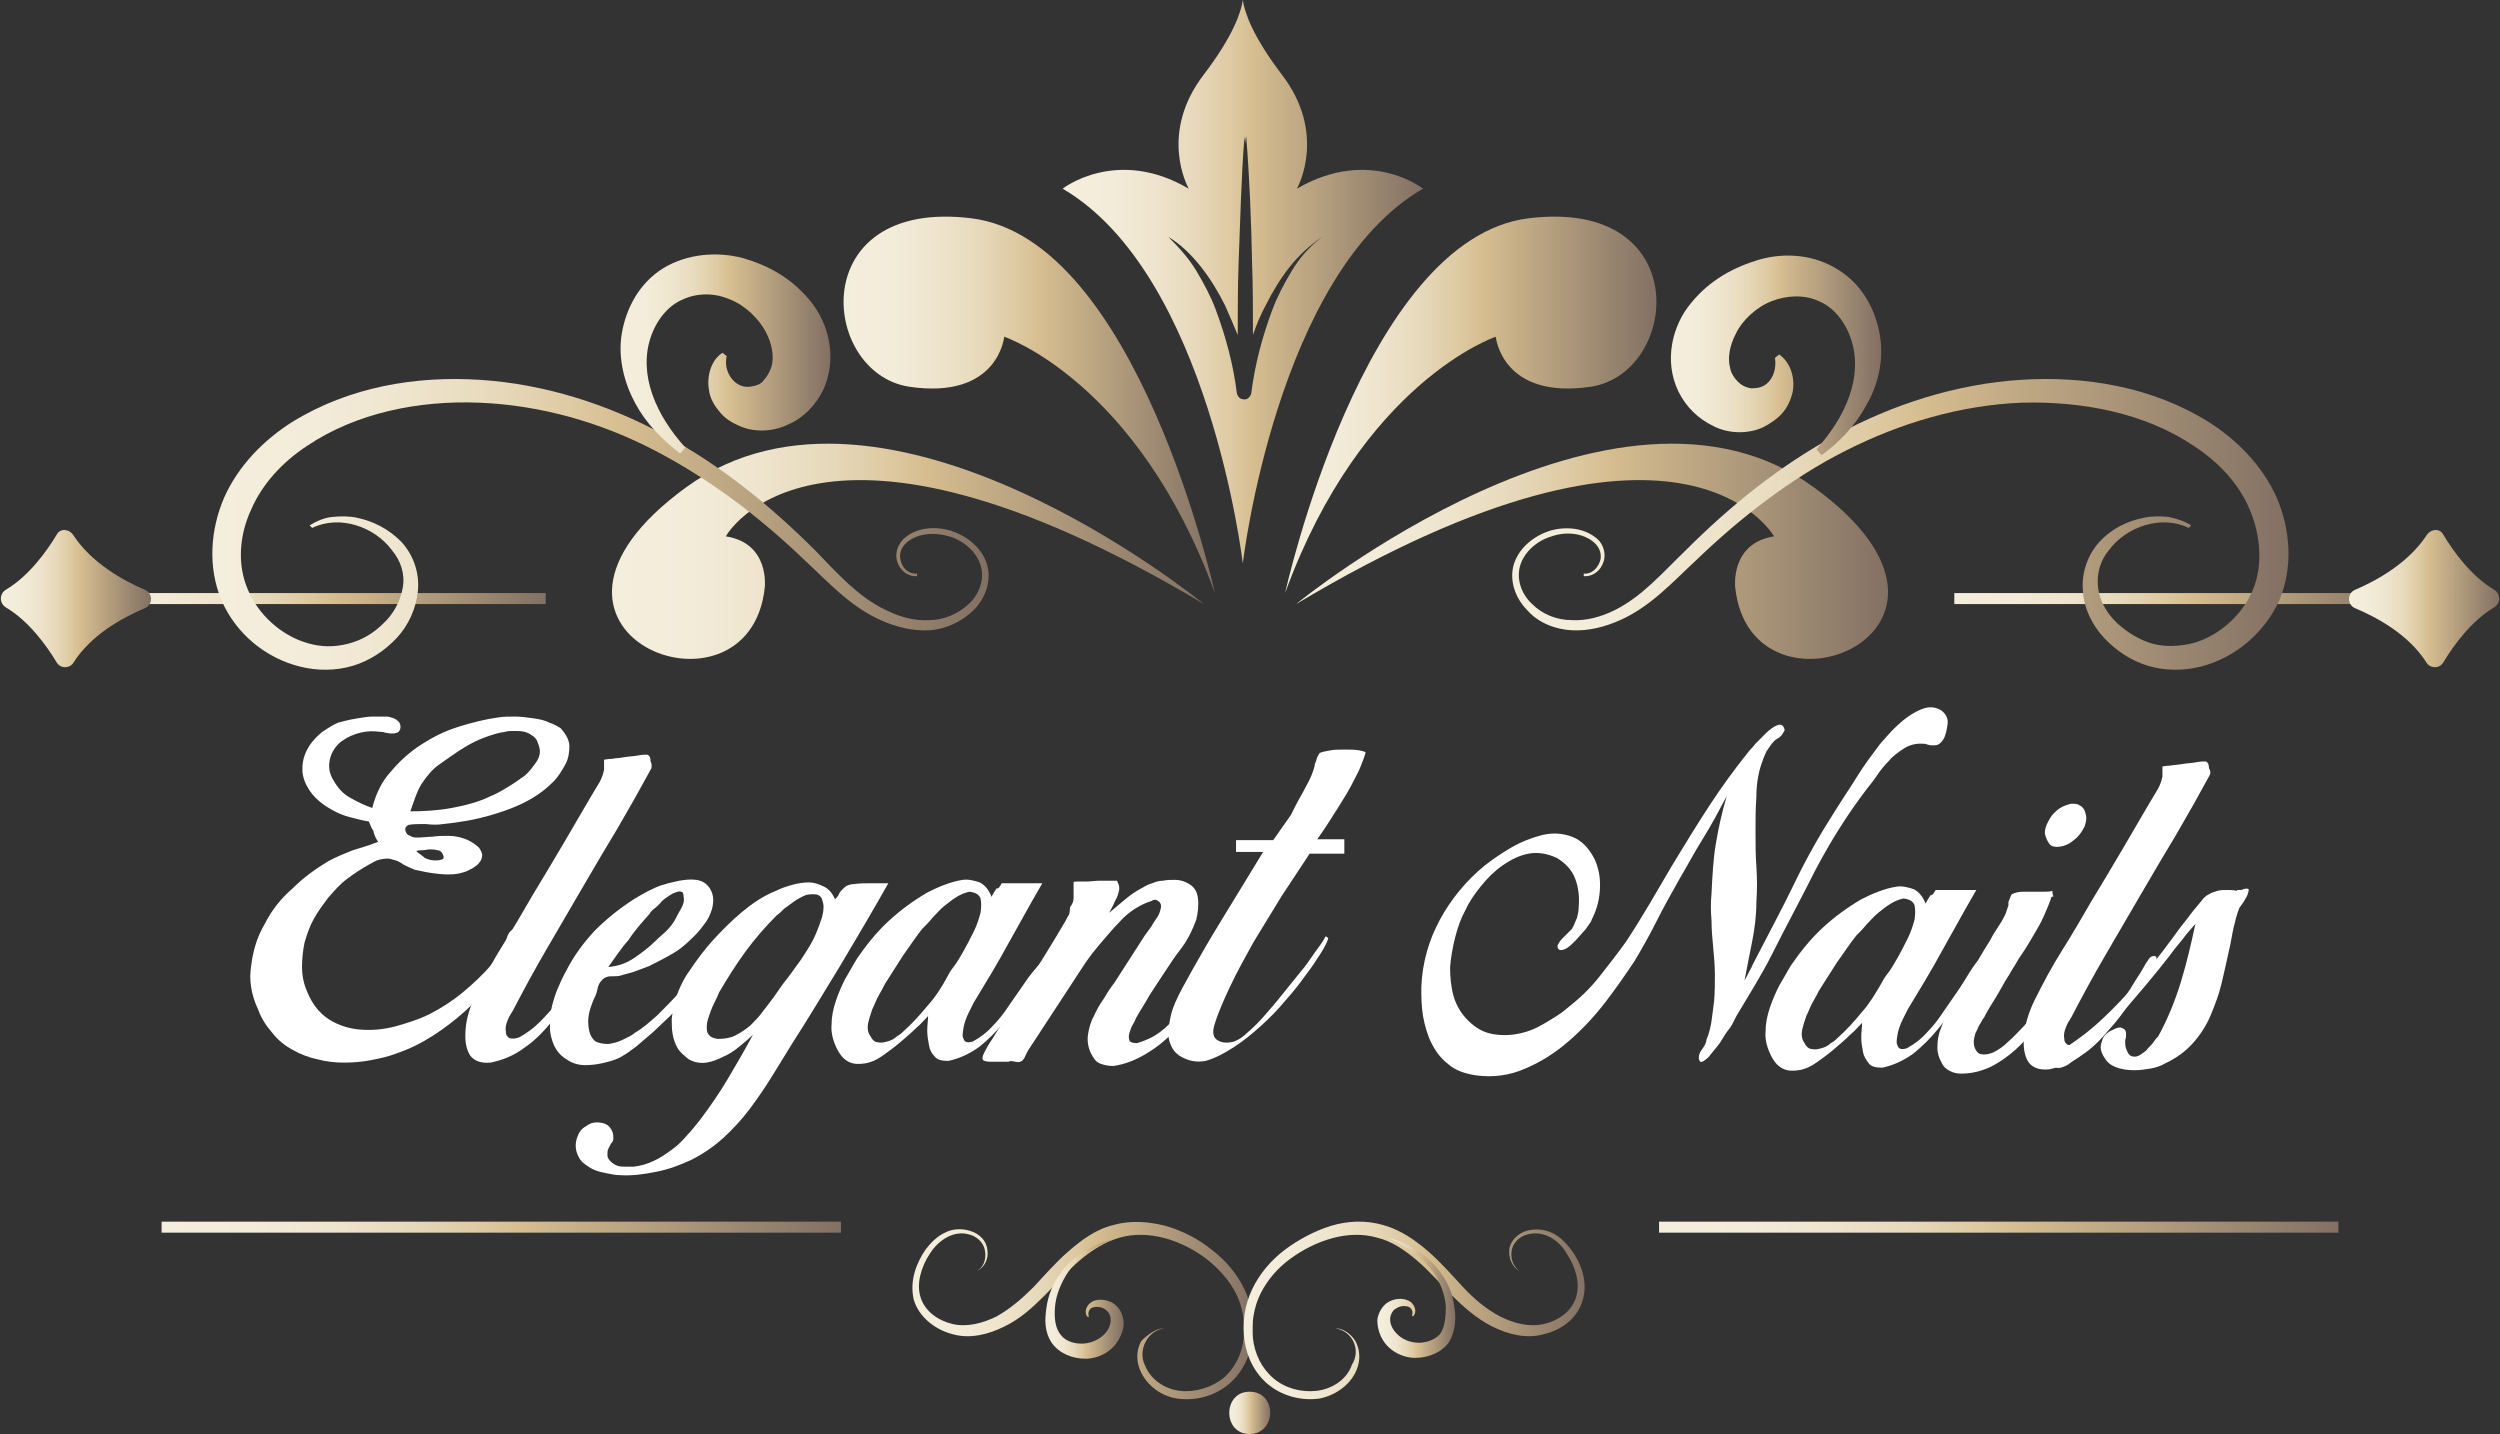 <?xml version="1.0" encoding="utf-8"?>
<!-- Generator: Adobe Illustrator 27.0.0, SVG Export Plug-In . SVG Version: 6.00 Build 0)  -->
<svg version="1.1" id="Layer_1" xmlns="http://www.w3.org/2000/svg" xmlns:xlink="http://www.w3.org/1999/xlink" x="0px" y="0px"
	 viewBox="0 0 295.5 169.5" style="enable-background:new 0 0 295.5 169.5;" xml:space="preserve">
<rect x="0" y="0" width="295.5" height="169.5" fill="#333333" stroke="none"/>
<style type="text/css">
	.st0{fill:url(#SVGID_1_);}
	.st1{fill:url(#SVGID_00000125564613790601457230000008990629523171268768_);}
	.st2{fill:url(#SVGID_00000174573205510476154900000014783314724994352540_);}
	.st3{fill:url(#SVGID_00000058589225520401379680000011798611673985117842_);}
	.st4{fill:url(#SVGID_00000146477010658723034370000002348390585020541067_);}
	.st5{fill:url(#SVGID_00000110453036076080571980000001015312468244085916_);}
	.st6{fill:url(#SVGID_00000047745846050198943120000018057054396149319560_);}
	.st7{fill:url(#SVGID_00000067234748523239046580000006456981412731716523_);}
	.st8{fill:url(#SVGID_00000036973998392442339300000015118139435511162285_);}
	.st9{fill:url(#SVGID_00000018215271190519759480000006234744987585352369_);}
	.st10{fill:url(#SVGID_00000056411878032623358260000002688211528364874895_);}
	.st11{fill:url(#SVGID_00000046316152517904620770000010717366966910273685_);}
	.st12{fill:url(#SVGID_00000029731960851094204800000013298806492731074688_);}
	.st13{fill:url(#SVGID_00000127033623867018502700000008356882338214492351_);}
	.st14{fill:url(#SVGID_00000140001611501806948450000004827328014510308253_);}
	.st15{fill:url(#SVGID_00000015312521416112650280000003648110233587797439_);}
	.st16{fill:url(#SVGID_00000055686554698007834090000002127354074294952379_);}
	.st17{fill:url(#SVGID_00000065781742027743344630000003306448464851306661_);}
	.st18{fill:url(#SVGID_00000009552670405152222940000011528755661125604245_);}
	.st19{fill:url(#SVGID_00000134961551360395067630000018357119787483410082_);}
	.st20{fill:#FFFFFF;}
</style>
<g>
	<g>
		<g>
			<g>
				
					<linearGradient id="SVGID_1_" gradientUnits="userSpaceOnUse" x1="125.654" y1="138.7" x2="168.254" y2="138.7" gradientTransform="matrix(1 0 0 -1 0 172)">
					<stop  offset="0" style="stop-color:#F4EEDC"/>
					<stop  offset="0.132" style="stop-color:#F3ECD9"/>
					<stop  offset="0.248" style="stop-color:#EFE5CE"/>
					<stop  offset="0.359" style="stop-color:#E7DABC"/>
					<stop  offset="0.465" style="stop-color:#DECAA3"/>
					<stop  offset="0.527" style="stop-color:#D6BE90"/>
					<stop  offset="1" style="stop-color:#827063"/>
				</linearGradient>
				<path class="st0" d="M153.3,22.3c0.2-0.4,3.5-6.6-1.8-13.5c-3.5-4.6-4.4-7.4-4.6-8.8c-0.2,1.4-1.1,4.2-4.6,8.8
					c-5.3,6.9-2,13.1-1.8,13.5c-8.5-5-14.9,0-14.9,0c17.3,10.1,21.3,44.3,21.3,44.3s4-34.3,21.3-44.3
					C168.2,22.3,161.9,17.3,153.3,22.3z M152.7,32c-0.9,1.5-1.7,3-2.3,4.6c-1.2,3.2-2.1,6.6-2.5,9.9c-0.1,0.4-0.5,0.8-0.9,0.7l0,0
					l0,0c-0.4,0-0.7-0.3-0.8-0.7c-0.4-3.3-1.3-6.7-2.5-9.9c-0.6-1.6-1.4-3.1-2.3-4.6c-0.9-1.5-2.1-2.8-3.3-4
					c1.5,0.9,2.8,2.2,3.9,3.6c1.1,1.4,2,2.9,2.8,4.5c0.5,1.1,1,2.3,1.5,3.5c0-2.8,0-5.6,0.1-8.4c0.2-5,0.3-10.1,0.7-15.1
					c0,0.3,0.1,0.7,0.1,1c0-0.3,0-0.7,0.1-1c0.4,5,0.6,10.1,0.7,15.1c0.1,2.8,0.1,5.6,0.1,8.4c0.4-1.2,0.9-2.4,1.5-3.5
					c0.8-1.6,1.7-3.1,2.8-4.5c1.1-1.4,2.4-2.6,3.9-3.6C154.7,29.2,153.6,30.5,152.7,32z"/>
			</g>
			<g>
				<g>
					
						<linearGradient id="SVGID_00000011713106895714258880000011954466244863851435_" gradientUnits="userSpaceOnUse" x1="11.5" y1="101.25" x2="64.5" y2="101.25" gradientTransform="matrix(1 0 0 -1 0 172)">
						<stop  offset="0" style="stop-color:#F4EEDC"/>
						<stop  offset="0.132" style="stop-color:#F3ECD9"/>
						<stop  offset="0.248" style="stop-color:#EFE5CE"/>
						<stop  offset="0.359" style="stop-color:#E7DABC"/>
						<stop  offset="0.465" style="stop-color:#DECAA3"/>
						<stop  offset="0.527" style="stop-color:#D6BE90"/>
						<stop  offset="1" style="stop-color:#827063"/>
					</linearGradient>
					
						<rect x="11.5" y="70.1" style="fill:url(#SVGID_00000011713106895714258880000011954466244863851435_);" width="53" height="1.3"/>
				</g>
				<g>
					
						<linearGradient id="SVGID_00000057866014933536915030000013929171683094963133_" gradientUnits="userSpaceOnUse" x1="99.658" y1="124.147" x2="143.608" y2="124.147" gradientTransform="matrix(1 0 0 -1 0 172)">
						<stop  offset="0" style="stop-color:#F4EEDC"/>
						<stop  offset="0.132" style="stop-color:#F3ECD9"/>
						<stop  offset="0.248" style="stop-color:#EFE5CE"/>
						<stop  offset="0.359" style="stop-color:#E7DABC"/>
						<stop  offset="0.465" style="stop-color:#DECAA3"/>
						<stop  offset="0.527" style="stop-color:#D6BE90"/>
						<stop  offset="1" style="stop-color:#827063"/>
					</linearGradient>
					<path style="fill:url(#SVGID_00000057866014933536915030000013929171683094963133_);" d="M143.6,70.1c0,0-9.2-41.9-28.8-44.3
						S96.9,44,107.4,45.7c10.6,1.6,11.3-5.9,11.3-5.9S134.5,45.1,143.6,70.1z"/>
				</g>
				<g>
					
						<linearGradient id="SVGID_00000129186420330104191090000005950279316140156845_" gradientUnits="userSpaceOnUse" x1="72.336" y1="106.838" x2="142.3" y2="106.838" gradientTransform="matrix(1 0 0 -1 0 172)">
						<stop  offset="0" style="stop-color:#F4EEDC"/>
						<stop  offset="0.132" style="stop-color:#F3ECD9"/>
						<stop  offset="0.248" style="stop-color:#EFE5CE"/>
						<stop  offset="0.359" style="stop-color:#E7DABC"/>
						<stop  offset="0.465" style="stop-color:#DECAA3"/>
						<stop  offset="0.527" style="stop-color:#D6BE90"/>
						<stop  offset="1" style="stop-color:#827063"/>
					</linearGradient>
					<path style="fill:url(#SVGID_00000129186420330104191090000005950279316140156845_);" d="M142.3,71.4c0,0-37.7-30.9-61.2-13.8
						s7.5,29.2,9.3,11.8c0,0,0.6-5.2-4.6-6C85.8,63.3,96.6,44.1,142.3,71.4z"/>
				</g>
				<g>
					
						<linearGradient id="SVGID_00000176746005120078213700000004621571879492369062_" gradientUnits="userSpaceOnUse" x1="25.099" y1="110.019" x2="116.858" y2="110.019" gradientTransform="matrix(1 0 0 -1 0 172)">
						<stop  offset="0" style="stop-color:#F4EEDC"/>
						<stop  offset="0.132" style="stop-color:#F3ECD9"/>
						<stop  offset="0.248" style="stop-color:#EFE5CE"/>
						<stop  offset="0.359" style="stop-color:#E7DABC"/>
						<stop  offset="0.465" style="stop-color:#DECAA3"/>
						<stop  offset="0.527" style="stop-color:#D6BE90"/>
						<stop  offset="1" style="stop-color:#827063"/>
					</linearGradient>
					<path style="fill:url(#SVGID_00000176746005120078213700000004621571879492369062_);" d="M36.6,62.1c0.8-0.5,1.7-0.9,2.7-1
						s2-0.1,2.9,0.1c1.9,0.4,3.7,1.3,5.2,2.8c1.4,1.5,2.2,3.6,2,5.8c-0.2,2.1-1.1,4.1-2.5,5.6s-3.2,2.7-5.2,3.3
						c-2,0.6-4.2,0.6-6.2,0.1c-4.1-1-7.6-3.9-9.3-7.8c-1.7-4-1.3-8.5,0.3-12.2c1.7-3.8,4.7-6.8,8-8.9c6.8-4.2,14.7-5.5,22.3-5
						s15.1,2.9,21.7,6.5c6.7,3.6,12.6,8.4,17.9,13.7c2.6,2.7,5.1,5.5,8.3,7c1.6,0.8,3.3,1.3,5.1,1.2c1.7,0,3.4-0.7,4.7-1.9
						c1.3-1.2,1.9-3,1.4-4.6s-2-2.9-3.7-3.4s-3.7-0.4-5,0.7c-0.7,0.6-1,1.4-0.7,2.3c0.2,0.8,1,1.5,1.9,1.4v0.3
						c-1.1,0.1-2-0.7-2.3-1.6c-0.4-1,0-2.1,0.7-2.8c1.5-1.4,3.7-1.5,5.5-1c1.9,0.6,3.6,1.9,4.3,3.8c0.7,2-0.1,4.2-1.5,5.6
						s-3.4,2.3-5.3,2.4c-2,0.1-3.9-0.4-5.7-1.2c-3.6-1.6-6.2-4.5-8.9-7c-5.3-5.1-11.2-9.6-17.7-13c-6.5-3.4-13.6-5.4-20.8-5.7
						s-14.6,1.2-20.4,5.1c-2.9,1.9-5.3,4.5-6.6,7.5c-1.4,3-1.7,6.5-0.4,9.5c1.2,2.9,3.9,5.4,7,6.3c1.6,0.5,3.2,0.5,4.8,0.1
						s3-1.2,4.2-2.4c1.2-1.1,2-2.6,2.3-4.2s-0.2-3.2-1.3-4.5c-2-2.7-6.1-4.2-9.4-2.6L36.6,62.1z"/>
				</g>
				<g>
					
						<linearGradient id="SVGID_00000172409325117405695530000002744566087219445898_" gradientUnits="userSpaceOnUse" x1="73.307" y1="130.161" x2="98.114" y2="130.161" gradientTransform="matrix(1 0 0 -1 0 172)">
						<stop  offset="0" style="stop-color:#F4EEDC"/>
						<stop  offset="0.132" style="stop-color:#F3ECD9"/>
						<stop  offset="0.248" style="stop-color:#EFE5CE"/>
						<stop  offset="0.359" style="stop-color:#E7DABC"/>
						<stop  offset="0.465" style="stop-color:#DECAA3"/>
						<stop  offset="0.527" style="stop-color:#D6BE90"/>
						<stop  offset="1" style="stop-color:#827063"/>
					</linearGradient>
					<path style="fill:url(#SVGID_00000172409325117405695530000002744566087219445898_);" d="M80.4,53.6c-2.1-1.6-4-3.5-5.3-5.9
						s-2.1-5.4-1.6-8.3c0.5-2.9,2-5.9,4.9-7.7c2.8-1.7,6.3-2,9.4-1.2c3.1,0.9,5.8,2.4,8,5.1c2.2,2.7,3.2,6.8,1.5,10.5
						c-0.9,1.8-2.3,3.3-4.2,4.1c-1.9,0.9-4.1,0.9-5.8,0.1c-0.9-0.4-1.7-0.9-2.3-1.7c-0.6-0.7-1.1-1.6-1.2-2.5
						c-0.3-1.7,0.3-3.6,1.6-4.4l0.5,0.4c-0.3,1.2,0.2,2.3,0.8,2.9c0.6,0.6,1.3,0.8,2,0.7s1.3-0.3,1.6-0.8c0.4-0.4,0.7-1,0.9-1.6
						c0.3-1.1,0.1-2.6-0.7-4.1c-0.8-1.5-2.4-3.1-4.2-3.8c-1.8-0.8-3.9-0.8-5.6,0c-1.7,0.7-3.1,2.4-3.8,4.5c-0.7,2.1-0.6,4.4,0.2,6.7
						c0.8,2.3,2.2,4.4,3.9,6.3L80.4,53.6z"/>
				</g>
				<g>
					
						<linearGradient id="SVGID_00000122720757955764030740000009660100284759677364_" gradientUnits="userSpaceOnUse" x1="1.078099e-05" y1="101.245" x2="17.84" y2="101.245" gradientTransform="matrix(1 0 0 -1 0 172)">
						<stop  offset="0" style="stop-color:#F4EEDC"/>
						<stop  offset="0.132" style="stop-color:#F3ECD9"/>
						<stop  offset="0.248" style="stop-color:#EFE5CE"/>
						<stop  offset="0.359" style="stop-color:#E7DABC"/>
						<stop  offset="0.465" style="stop-color:#DECAA3"/>
						<stop  offset="0.527" style="stop-color:#D6BE90"/>
						<stop  offset="1" style="stop-color:#827063"/>
					</linearGradient>
					<path style="fill:url(#SVGID_00000122720757955764030740000009660100284759677364_);" d="M6.7,63.2c-1.2,2-3.3,4.9-6,6.5
						c-0.8,0.5-0.8,1.6,0,2.1c2.7,1.6,4.8,4.5,6,6.5c0.5,0.8,1.6,0.7,2,0c2.1-3.3,5.8-5.3,8.4-6.4c1-0.4,1-1.8,0-2.2
						c-2.6-1.1-6.3-3.2-8.4-6.4C8.2,62.5,7.1,62.4,6.7,63.2z"/>
				</g>
			</g>
			<g>
				<g>
					
						<linearGradient id="SVGID_00000039817552484103416360000014953014448302765750_" gradientUnits="userSpaceOnUse" x1="231" y1="101.25" x2="284" y2="101.25" gradientTransform="matrix(1 0 0 -1 0 172)">
						<stop  offset="0" style="stop-color:#F4EEDC"/>
						<stop  offset="0.132" style="stop-color:#F3ECD9"/>
						<stop  offset="0.248" style="stop-color:#EFE5CE"/>
						<stop  offset="0.359" style="stop-color:#E7DABC"/>
						<stop  offset="0.465" style="stop-color:#DECAA3"/>
						<stop  offset="0.527" style="stop-color:#D6BE90"/>
						<stop  offset="1" style="stop-color:#827063"/>
					</linearGradient>
					
						<rect x="231" y="70.1" style="fill:url(#SVGID_00000039817552484103416360000014953014448302765750_);" width="53" height="1.3"/>
				</g>
				<g>
					
						<linearGradient id="SVGID_00000061453731082109164150000005711788205178009263_" gradientUnits="userSpaceOnUse" x1="151.9" y1="124.147" x2="195.85" y2="124.147" gradientTransform="matrix(1 0 0 -1 0 172)">
						<stop  offset="0" style="stop-color:#F4EEDC"/>
						<stop  offset="0.132" style="stop-color:#F3ECD9"/>
						<stop  offset="0.248" style="stop-color:#EFE5CE"/>
						<stop  offset="0.359" style="stop-color:#E7DABC"/>
						<stop  offset="0.465" style="stop-color:#DECAA3"/>
						<stop  offset="0.527" style="stop-color:#D6BE90"/>
						<stop  offset="1" style="stop-color:#827063"/>
					</linearGradient>
					<path style="fill:url(#SVGID_00000061453731082109164150000005711788205178009263_);" d="M151.9,70.1c0,0,9.2-41.9,28.8-44.3
						s17.9,18.2,7.4,19.9c-10.6,1.6-11.3-5.9-11.3-5.9S161,45.1,151.9,70.1z"/>
				</g>
				<g>
					
						<linearGradient id="SVGID_00000016754530449954353740000003416776422521546915_" gradientUnits="userSpaceOnUse" x1="153.2" y1="106.838" x2="223.164" y2="106.838" gradientTransform="matrix(1 0 0 -1 0 172)">
						<stop  offset="0" style="stop-color:#F4EEDC"/>
						<stop  offset="0.132" style="stop-color:#F3ECD9"/>
						<stop  offset="0.248" style="stop-color:#EFE5CE"/>
						<stop  offset="0.359" style="stop-color:#E7DABC"/>
						<stop  offset="0.465" style="stop-color:#DECAA3"/>
						<stop  offset="0.527" style="stop-color:#D6BE90"/>
						<stop  offset="1" style="stop-color:#827063"/>
					</linearGradient>
					<path style="fill:url(#SVGID_00000016754530449954353740000003416776422521546915_);" d="M153.2,71.4c0,0,37.7-30.9,61.2-13.8
						s-7.5,29.2-9.3,11.8c0,0-0.6-5.2,4.6-6C209.6,63.3,198.9,44.1,153.2,71.4z"/>
				</g>
				<g>
					
						<linearGradient id="SVGID_00000127018103749129543690000005673029024591529143_" gradientUnits="userSpaceOnUse" x1="178.63" y1="110.019" x2="270.389" y2="110.019" gradientTransform="matrix(1 0 0 -1 0 172)">
						<stop  offset="0" style="stop-color:#F4EEDC"/>
						<stop  offset="0.132" style="stop-color:#F3ECD9"/>
						<stop  offset="0.248" style="stop-color:#EFE5CE"/>
						<stop  offset="0.359" style="stop-color:#E7DABC"/>
						<stop  offset="0.465" style="stop-color:#DECAA3"/>
						<stop  offset="0.527" style="stop-color:#D6BE90"/>
						<stop  offset="1" style="stop-color:#827063"/>
					</linearGradient>
					<path style="fill:url(#SVGID_00000127018103749129543690000005673029024591529143_);" d="M258.7,62.4c-3.3-1.6-7.4-0.1-9.4,2.6
						c-1.1,1.3-1.5,2.9-1.3,4.5s1.1,3.1,2.3,4.2s2.7,2,4.2,2.4c1.5,0.4,3.2,0.3,4.8-0.1c3.1-0.9,5.8-3.4,7-6.3s0.9-6.5-0.4-9.5
						c-1.3-3.1-3.7-5.6-6.6-7.5c-5.8-3.9-13.2-5.3-20.4-5.1c-7.2,0.3-14.3,2.4-20.8,5.7s-12.4,7.9-17.7,13c-2.7,2.5-5.3,5.4-8.9,7
						c-1.8,0.8-3.7,1.3-5.7,1.2c-2-0.1-4-0.9-5.3-2.4c-1.4-1.4-2.2-3.6-1.5-5.6c0.7-1.9,2.4-3.2,4.3-3.8c1.9-0.5,4-0.3,5.5,1
						c0.7,0.6,1.1,1.8,0.7,2.8c-0.3,0.9-1.2,1.7-2.3,1.6v-0.3c0.9,0.1,1.6-0.6,1.9-1.4c0.3-0.8,0-1.7-0.7-2.3
						c-1.3-1.1-3.3-1.3-5-0.7c-1.7,0.5-3.2,1.8-3.7,3.4s0.1,3.4,1.4,4.6c1.2,1.2,2.9,1.9,4.7,1.9c1.7,0.1,3.5-0.4,5.1-1.2
						c3.2-1.6,5.6-4.4,8.3-7c5.3-5.3,11.2-10.1,17.9-13.7c6.6-3.6,14.1-6,21.7-6.5c7.6-0.5,15.6,0.8,22.3,5c3.3,2.1,6.3,5.1,8,8.9
						c1.6,3.7,2,8.2,0.3,12.2c-1.8,3.9-5.3,6.8-9.3,7.8c-2,0.5-4.2,0.5-6.2-0.1s-3.8-1.8-5.2-3.3s-2.4-3.5-2.5-5.6
						c-0.2-2.1,0.6-4.3,2-5.8c1.4-1.5,3.2-2.4,5.2-2.8c1-0.2,2-0.2,2.9-0.1c1,0.2,1.9,0.5,2.7,1L258.7,62.4z"/>
				</g>
				<g>
					
						<linearGradient id="SVGID_00000050652503539201012350000004541475641071087755_" gradientUnits="userSpaceOnUse" x1="197.366" y1="129.996" x2="222.178" y2="129.996" gradientTransform="matrix(1 0 0 -1 0 172)">
						<stop  offset="0" style="stop-color:#F4EEDC"/>
						<stop  offset="0.132" style="stop-color:#F3ECD9"/>
						<stop  offset="0.248" style="stop-color:#EFE5CE"/>
						<stop  offset="0.359" style="stop-color:#E7DABC"/>
						<stop  offset="0.465" style="stop-color:#DECAA3"/>
						<stop  offset="0.527" style="stop-color:#D6BE90"/>
						<stop  offset="1" style="stop-color:#827063"/>
					</linearGradient>
					<path style="fill:url(#SVGID_00000050652503539201012350000004541475641071087755_);" d="M214.7,53.1c1.7-1.9,3.1-4,3.9-6.3
						c0.8-2.3,0.9-4.6,0.2-6.7c-0.7-2.1-2.1-3.8-3.8-4.5c-1.7-0.8-3.8-0.7-5.6,0s-3.5,2.3-4.2,3.8c-0.8,1.5-1,3-0.7,4.1
						c0.1,0.6,0.5,1.2,0.9,1.6c0.4,0.4,0.9,0.7,1.6,0.8c0.7,0,1.4-0.1,2-0.7c0.6-0.6,1-1.7,0.8-2.9l0.5-0.4c1.3,0.9,1.9,2.7,1.6,4.4
						c-0.2,0.9-0.6,1.8-1.2,2.5c-0.6,0.7-1.5,1.3-2.3,1.7c-1.7,0.8-4,0.8-5.8-0.1c-1.9-0.9-3.3-2.3-4.2-4.1
						c-1.8-3.7-0.7-7.9,1.5-10.5c2.2-2.7,5-4.2,8-5.1c3.1-0.9,6.6-0.6,9.4,1.2c2.9,1.8,4.4,4.8,4.9,7.7c0.5,2.9-0.2,5.9-1.6,8.3
						c-1.3,2.4-3.2,4.4-5.3,5.9L214.7,53.1z"/>
				</g>
				<g>
					
						<linearGradient id="SVGID_00000142859533875380773540000015553903768526990748_" gradientUnits="userSpaceOnUse" x1="277.65" y1="101.245" x2="295.49" y2="101.245" gradientTransform="matrix(1 0 0 -1 0 172)">
						<stop  offset="0" style="stop-color:#F4EEDC"/>
						<stop  offset="0.132" style="stop-color:#F3ECD9"/>
						<stop  offset="0.248" style="stop-color:#EFE5CE"/>
						<stop  offset="0.359" style="stop-color:#E7DABC"/>
						<stop  offset="0.465" style="stop-color:#DECAA3"/>
						<stop  offset="0.527" style="stop-color:#D6BE90"/>
						<stop  offset="1" style="stop-color:#827063"/>
					</linearGradient>
					<path style="fill:url(#SVGID_00000142859533875380773540000015553903768526990748_);" d="M288.8,63.2c1.2,2,3.3,4.9,6,6.5
						c0.8,0.5,0.8,1.6,0,2.1c-2.7,1.6-4.8,4.5-6,6.5c-0.5,0.8-1.6,0.7-2,0c-2.1-3.3-5.8-5.3-8.4-6.4c-1-0.4-1-1.8,0-2.2
						c2.6-1.1,6.3-3.2,8.4-6.4C287.3,62.5,288.4,62.4,288.8,63.2z"/>
				</g>
			</g>
		</g>
		<g>
			<g>
				<g>
					<g>
						
							<linearGradient id="SVGID_00000073704161934968224280000016986207253131687869_" gradientUnits="userSpaceOnUse" x1="145.306" y1="5" x2="150.178" y2="5" gradientTransform="matrix(1 0 0 -1 0 172)">
							<stop  offset="0" style="stop-color:#F4EEDC"/>
							<stop  offset="0.132" style="stop-color:#F3ECD9"/>
							<stop  offset="0.248" style="stop-color:#EFE5CE"/>
							<stop  offset="0.359" style="stop-color:#E7DABC"/>
							<stop  offset="0.465" style="stop-color:#DECAA3"/>
							<stop  offset="0.527" style="stop-color:#D6BE90"/>
							<stop  offset="1" style="stop-color:#827063"/>
						</linearGradient>
						<path style="fill:url(#SVGID_00000073704161934968224280000016986207253131687869_);" d="M147.7,169.5c3.2,0,3.3-5,0-5
							C144.5,164.5,144.5,169.5,147.7,169.5L147.7,169.5z"/>
					</g>
				</g>
				<g>
					<g>
						
							<linearGradient id="SVGID_00000104670537836521577400000009762999722986834865_" gradientUnits="userSpaceOnUse" x1="107.848" y1="17.093" x2="148.434" y2="17.093" gradientTransform="matrix(1 0 0 -1 0 172)">
							<stop  offset="0" style="stop-color:#F4EEDC"/>
							<stop  offset="0.132" style="stop-color:#F3ECD9"/>
							<stop  offset="0.248" style="stop-color:#EFE5CE"/>
							<stop  offset="0.359" style="stop-color:#E7DABC"/>
							<stop  offset="0.465" style="stop-color:#DECAA3"/>
							<stop  offset="0.527" style="stop-color:#D6BE90"/>
							<stop  offset="1" style="stop-color:#827063"/>
						</linearGradient>
						<path style="fill:url(#SVGID_00000104670537836521577400000009762999722986834865_);" d="M137.6,157c-2,0.3-3.1,2.6-2.3,4.3
							c0.7,1.8,2.4,2.9,4.2,3.1c1.8,0.2,3.7-0.4,5.1-1.5c1.4-1.2,2.2-2.9,2.4-4.7s-0.1-3.7-0.9-5.3c-0.8-1.6-2.1-3-3.5-4.1
							c-2.9-2.2-6.8-3.5-10.3-2.5c-1.7,0.5-3.3,1.5-4.7,2.7c-1.4,1.2-2.7,2.7-4.1,4.1c-1.4,1.4-2.9,2.8-4.8,3.7
							c-1.8,0.9-4,1.5-6.1,0.9c-2-0.5-4-2-4.6-4.1c-0.5-2.2,0.3-4.3,1.4-5.9c0.6-0.8,1.4-1.6,2.3-2c0.9-0.5,2.1-0.5,3-0.2
							c1,0.3,1.9,1.1,2,2.2c0.2,1-0.3,2.1-1.2,2.5c0.9-0.5,1.1-1.6,0.9-2.5s-1-1.6-1.9-1.8c-1.8-0.5-3.6,0.7-4.6,2.3
							c-1,1.5-1.6,3.5-1.1,5.1c0.5,1.7,2.1,2.8,3.8,3.2c1.7,0.4,3.6-0.1,5.2-0.9c1.6-0.9,3-2.1,4.4-3.5c1.3-1.4,2.6-2.9,4.1-4.2
							s3.2-2.6,5.3-3.1c2.1-0.6,4.2-0.4,6.2,0.1c2,0.6,3.8,1.5,5.4,2.8c1.6,1.2,3,2.8,3.9,4.7s1.2,4,0.9,6.1c-0.3,2-1.3,4-3,5.3
							s-3.8,1.8-5.9,1.5c-2-0.3-3.9-1.8-4.5-3.8c-0.3-1-0.2-2.1,0.3-3C135.7,157.7,136.7,157,137.6,157z"/>
					</g>
					<g>
						
							<linearGradient id="SVGID_00000024696690900988975710000000682720322204669076_" gradientUnits="userSpaceOnUse" x1="123.527" y1="18.5" x2="132.709" y2="18.5" gradientTransform="matrix(1 0 0 -1 0 172)">
							<stop  offset="0" style="stop-color:#F4EEDC"/>
							<stop  offset="0.132" style="stop-color:#F3ECD9"/>
							<stop  offset="0.248" style="stop-color:#EFE5CE"/>
							<stop  offset="0.359" style="stop-color:#E7DABC"/>
							<stop  offset="0.465" style="stop-color:#DECAA3"/>
							<stop  offset="0.527" style="stop-color:#D6BE90"/>
							<stop  offset="1" style="stop-color:#827063"/>
						</linearGradient>
						<path style="fill:url(#SVGID_00000024696690900988975710000000682720322204669076_);" d="M131.6,146.5
							c-2.4,0.8-4.6,2.4-5.8,4.6c-0.6,1.1-1,2.2-1.1,3.4s0,2.5,0.7,3.3c0.6,0.8,1.8,1.1,2.8,1c1-0.1,2-0.6,2.6-1.4
							c0.6-0.8,0.7-1.9,0-2.5c-0.3-0.3-0.9-0.5-1.4-0.4c-0.5,0-0.9,0.5-0.7,1.1l-0.1,0.1c-0.6-0.6-0.1-1.6,0.6-1.9
							c0.7-0.3,1.6-0.2,2.3,0.2s1.2,1.2,1.3,2.1c0.1,0.8-0.2,1.6-0.6,2.3c-0.8,1.4-2.4,2.2-3.9,2.2s-3.1-0.6-4-1.9
							c-0.9-1.4-0.8-2.8-0.6-4.2c0.2-1.4,0.7-2.6,1.5-3.8C126.7,148.5,129.1,147.1,131.6,146.5L131.6,146.5z"/>
					</g>
					<g>
						
							<linearGradient id="SVGID_00000168093234670584782260000005347112636240578213_" gradientUnits="userSpaceOnUse" x1="147.073" y1="17.109" x2="187.659" y2="17.109" gradientTransform="matrix(1 0 0 -1 0 172)">
							<stop  offset="0" style="stop-color:#F4EEDC"/>
							<stop  offset="0.132" style="stop-color:#F3ECD9"/>
							<stop  offset="0.248" style="stop-color:#EFE5CE"/>
							<stop  offset="0.359" style="stop-color:#E7DABC"/>
							<stop  offset="0.465" style="stop-color:#DECAA3"/>
							<stop  offset="0.527" style="stop-color:#D6BE90"/>
							<stop  offset="1" style="stop-color:#827063"/>
						</linearGradient>
						<path style="fill:url(#SVGID_00000168093234670584782260000005347112636240578213_);" d="M157.8,157c1,0,1.9,0.7,2.4,1.5
							c0.5,0.9,0.6,2,0.3,3c-0.6,2-2.5,3.4-4.5,3.8c-2,0.3-4.2-0.2-5.9-1.5s-2.7-3.3-3-5.3c-0.3-2.1,0-4.2,0.9-6.1
							c0.9-1.9,2.3-3.5,3.9-4.7c1.6-1.2,3.5-2.2,5.4-2.8c2-0.6,4.1-0.7,6.2-0.1c2.1,0.6,3.8,1.8,5.3,3.1s2.8,2.8,4.1,4.2
							s2.7,2.6,4.4,3.5c1.6,0.8,3.4,1.3,5.2,0.9c1.7-0.4,3.3-1.5,3.8-3.2s-0.1-3.6-1.1-5.1c-0.9-1.6-2.7-2.8-4.6-2.3
							c-0.9,0.2-1.7,0.9-1.9,1.8c-0.2,0.9,0.1,2,0.9,2.5c-0.9-0.4-1.3-1.6-1.2-2.5c0.1-1,1-1.9,2-2.2s2.1-0.2,3,0.2s1.7,1.2,2.3,2
							c1.2,1.6,2,3.8,1.4,5.9c-0.6,2.2-2.5,3.6-4.6,4.1c-2.1,0.6-4.3,0-6.1-0.9s-3.4-2.3-4.8-3.7c-1.4-1.4-2.7-2.9-4.1-4.1
							c-1.4-1.2-3-2.3-4.7-2.7c-3.4-1-7.3,0.3-10.3,2.5c-1.5,1.1-2.7,2.5-3.5,4.1s-1.1,3.5-0.9,5.3c0.2,1.8,1,3.5,2.4,4.7
							s3.3,1.7,5.1,1.5s3.6-1.3,4.2-3.1C160.9,159.6,159.9,157.3,157.8,157z"/>
					</g>
					<g>
						
							<linearGradient id="SVGID_00000048492236649293000080000006989600813883271578_" gradientUnits="userSpaceOnUse" x1="162.776" y1="18.6" x2="171.958" y2="18.6" gradientTransform="matrix(1 0 0 -1 0 172)">
							<stop  offset="0" style="stop-color:#F4EEDC"/>
							<stop  offset="0.132" style="stop-color:#F3ECD9"/>
							<stop  offset="0.248" style="stop-color:#EFE5CE"/>
							<stop  offset="0.359" style="stop-color:#E7DABC"/>
							<stop  offset="0.465" style="stop-color:#DECAA3"/>
							<stop  offset="0.527" style="stop-color:#D6BE90"/>
							<stop  offset="1" style="stop-color:#827063"/>
						</linearGradient>
						<path style="fill:url(#SVGID_00000048492236649293000080000006989600813883271578_);" d="M164,146.3c2.5,0.6,4.9,2.1,6.4,4.3
							c0.8,1.1,1.3,2.4,1.5,3.8c0.2,1.3,0.2,2.8-0.6,4.2c-0.9,1.3-2.5,1.9-4,1.9s-3.1-0.8-3.9-2.2c-0.4-0.7-0.6-1.5-0.6-2.3
							c0.1-0.8,0.6-1.7,1.3-2.1c0.7-0.4,1.6-0.5,2.3-0.2c0.8,0.3,1.2,1.4,0.6,1.9l-0.1-0.1c0.2-0.6-0.2-1.1-0.7-1.1
							c-0.5-0.1-1,0.1-1.4,0.4c-0.7,0.7-0.6,1.7,0,2.5s1.5,1.3,2.6,1.4c1,0.1,2.2-0.3,2.8-1c0.6-0.8,0.7-2.1,0.7-3.3
							c-0.1-1.2-0.5-2.4-1.1-3.4C168.6,148.9,166.4,147.3,164,146.3L164,146.3z"/>
					</g>
				</g>
			</g>
			<g>
				
					<linearGradient id="SVGID_00000101796357335605119140000004911948772029351096_" gradientUnits="userSpaceOnUse" x1="19.1" y1="26.95" x2="99.4" y2="26.95" gradientTransform="matrix(1 0 0 -1 0 172)">
					<stop  offset="0" style="stop-color:#F4EEDC"/>
					<stop  offset="0.132" style="stop-color:#F3ECD9"/>
					<stop  offset="0.248" style="stop-color:#EFE5CE"/>
					<stop  offset="0.359" style="stop-color:#E7DABC"/>
					<stop  offset="0.465" style="stop-color:#DECAA3"/>
					<stop  offset="0.527" style="stop-color:#D6BE90"/>
					<stop  offset="1" style="stop-color:#827063"/>
				</linearGradient>
				
					<rect x="19.1" y="144.4" style="fill:url(#SVGID_00000101796357335605119140000004911948772029351096_);" width="80.3" height="1.3"/>
			</g>
			<g>
				
					<linearGradient id="SVGID_00000089539279106506708370000011948095022880115857_" gradientUnits="userSpaceOnUse" x1="196.1" y1="26.95" x2="276.4" y2="26.95" gradientTransform="matrix(1 0 0 -1 0 172)">
					<stop  offset="0" style="stop-color:#F4EEDC"/>
					<stop  offset="0.132" style="stop-color:#F3ECD9"/>
					<stop  offset="0.248" style="stop-color:#EFE5CE"/>
					<stop  offset="0.359" style="stop-color:#E7DABC"/>
					<stop  offset="0.465" style="stop-color:#DECAA3"/>
					<stop  offset="0.527" style="stop-color:#D6BE90"/>
					<stop  offset="1" style="stop-color:#827063"/>
				</linearGradient>
				
					<rect x="196.1" y="144.4" style="fill:url(#SVGID_00000089539279106506708370000011948095022880115857_);" width="80.3" height="1.3"/>
			</g>
		</g>
	</g>
	<g>
		<path class="st20" d="M43.6,97.1c-0.7-0.1-1.4-0.3-2.2-0.5c-0.8-0.2-1.5-0.5-2.2-0.9c-0.7-0.4-1.3-0.8-1.9-1.4
			c-0.5-0.5-1-1.2-1.3-2c-0.3-0.8-0.3-1.5-0.2-2.2c0.1-0.7,0.4-1.4,0.8-2c0.4-0.6,0.9-1.1,1.5-1.6c0.6-0.4,1.2-0.8,1.9-1.1
			c0.1,0,0.4-0.1,0.8-0.2c0.4-0.1,0.9-0.2,1.5-0.3c0.6-0.1,1.2-0.2,1.8-0.2c0.6,0,1.2,0,1.7,0c0.5,0.1,0.9,0.2,1.2,0.5
			c0.3,0.2,0.4,0.6,0.3,1c-0.1,0.2-0.2,0.4-0.4,0.4c-0.2,0.1-0.4,0.1-0.7,0.1c-0.2,0-0.5-0.1-0.7-0.1c-0.2-0.1-0.4-0.1-0.6-0.1
			c-0.7-0.1-1.5-0.1-2.3,0.1c-0.8,0.2-1.5,0.5-2.2,1c-0.7,0.5-1.2,1.3-1.4,2.1c-0.2,0.9-0.1,1.7,0.4,2.5c0.5,0.9,1.1,1.6,2,2.1
			s1.7,0.9,2.6,1.2c0.4-1.6,1.1-3.1,2.2-4.3c1-1.2,2.2-2.3,3.6-3.2c1.4-0.9,2.8-1.6,4.4-2.1c1.6-0.5,3.2-0.9,4.7-1.1
			c0.6-0.1,1.2-0.1,2-0.1c0.7,0,1.4,0.1,2.1,0.2c0.7,0.1,1.3,0.2,1.9,0.5c0.6,0.2,1.1,0.5,1.4,0.7c0.6,0.7,1,1.4,1,2.1
			c0,0.7-0.1,1.5-0.5,2.2s-0.8,1.4-1.4,2c-0.6,0.6-1.2,1.1-1.8,1.5c-1.6,1.1-3.4,1.8-5.4,2.4s-3.9,0.9-5.8,1.1
			c-0.6,0.1-1.3,0.1-2.1,0c-0.8,0-1.5,0-2,0.1c-0.2,0.1-0.3,0.2-0.4,0.4c0,0.2,0,0.3,0.1,0.5c0.1,0.2,0.2,0.3,0.5,0.4
			C48.8,99,49,99,49.4,99c0.5,0,1.1-0.1,1.7-0.1c0.6-0.1,1.2-0.1,1.9-0.1c0.6,0,1.2,0.1,1.8,0.3c0.6,0.2,1.1,0.5,1.6,0.9
			c0.4,0.3,0.5,0.7,0.6,1c0,0.3-0.1,0.7-0.3,0.9c-0.2,0.3-0.5,0.5-0.8,0.7c-0.4,0.2-0.7,0.4-1.1,0.5c-0.9,0.3-1.9,0.3-2.9,0.2
			c-1.1-0.1-2-0.3-2.9-0.5c-0.5-0.2-0.9-0.4-1.3-0.6c-0.4-0.3-0.8-0.5-1.3-0.6c-0.5-0.2-1-0.1-1.5,0s-0.9,0.4-1.3,0.6
			c-0.9,0.5-1.8,1.1-2.6,1.7c-0.8,0.6-1.5,1.4-2.2,2.2c-0.6,0.8-1.2,1.6-1.7,2.5c-0.5,0.9-0.8,1.8-1.1,2.8c-0.2,1-0.3,1.9-0.3,2.9
			c0,1,0.2,2,0.6,2.9c0.6,1.5,1.5,2.6,2.6,3.3c1.1,0.7,2.4,1.1,3.7,1.2c1.4,0.1,2.7,0,4.2-0.4c1.4-0.4,2.7-0.8,3.9-1.4
			c1.4-0.7,2.8-1.6,4-2.6c1.2-1,2.4-2.1,3.4-3.3c0.3-0.4,0.6-0.7,0.8-1.1c0.3-0.4,0.5-0.7,0.7-1.2c0.1-0.1,0.1-0.3,0.2-0.5
			c0.1-0.2,0.1-0.4,0.2-0.6c0.1-0.2,0.2-0.4,0.3-0.5c0.1-0.1,0.3-0.2,0.4-0.3c0.3-0.1,0.5,0,0.6,0.1c0.1,0.1,0.1,0.3,0.1,0.6
			c-0.1,0.2-0.1,0.5-0.2,0.7c-0.1,0.2-0.2,0.4-0.2,0.5c-0.7,1.4-1.6,2.8-2.6,4.1c-1,1.3-2.1,2.5-3.3,3.6c-1.2,1.1-2.5,2.1-3.9,3
			c-1.4,0.9-2.8,1.6-4.3,2.1c-1,0.4-2,0.6-3,0.8s-2.1,0.3-3.2,0.3s-2.1-0.1-3.2-0.4c-1-0.2-2-0.6-2.9-1.1c-0.9-0.5-1.7-1.1-2.4-2
			c-0.7-0.8-1.3-1.7-1.7-2.8c-0.8-1.7-1.1-3.5-0.8-5.2c0.2-1.7,0.7-3.4,1.6-4.9c0.8-1.6,1.9-3,3.3-4.2c1.3-1.3,2.7-2.3,4.2-3.2
			c0.9-0.5,1.9-0.9,2.9-1.3c1-0.3,2-0.6,3-1c-0.3-0.4-0.5-0.9-0.6-1.4C44,98.1,43.8,97.6,43.6,97.1z M48.5,95.9
			c1.6,0,3.3-0.1,4.9-0.4c1.6-0.3,3.2-0.7,4.6-1.4c0.5-0.2,1.1-0.5,1.9-1c0.7-0.4,1.4-0.9,2.1-1.4c0.6-0.5,1.1-1.2,1.5-1.8
			c0.4-0.7,0.4-1.3,0.1-2c-0.1-0.4-0.3-0.7-0.6-0.9c-0.3-0.2-0.6-0.4-1-0.5c-0.4-0.1-0.8-0.1-1.2-0.1c-0.4,0-0.8,0-1.1,0.1
			c-0.8,0.1-1.7,0.4-2.5,0.7c-0.8,0.3-1.6,0.7-2.4,1.2c-1,0.6-1.9,1.3-2.8,1.9s-1.6,1.5-2.2,2.4c-0.3,0.5-0.5,1-0.7,1.5
			C48.9,94.8,48.7,95.3,48.5,95.9z M49.2,100.6c0.3,0.3,0.7,0.5,1,0.8c0.4,0.2,0.8,0.3,1.2,0.3c0.3,0,0.5,0,0.8-0.1
			c0.3-0.1,0.3-0.3,0.1-0.7c-0.1-0.2-0.3-0.4-0.6-0.4c-0.3-0.1-0.6-0.1-0.9-0.1c-0.3,0-0.6,0.1-0.9,0.1
			C49.6,100.5,49.4,100.5,49.2,100.6z"/>
		<path class="st20" d="M77,90.8c-1.3,2.4-2.6,4.7-4,7.1c-1.4,2.3-2.8,4.7-4.2,7.1c-1.4,2.4-2.8,4.8-4.2,7.2c-1.4,2.4-2.7,4.8-4,7.3
			c-0.2,0.3-0.4,0.6-0.6,1.1c-0.2,0.5-0.3,0.9-0.2,1.4c0,0.3,0.1,0.5,0.4,0.7c0.3,0.1,0.7,0.1,1.2-0.1c0.9-0.5,1.7-1.1,2.4-1.8
			c0.7-0.7,1.4-1.5,2-2.2c0.6-0.8,1.2-1.6,1.8-2.5c0.5-0.9,1.1-1.7,1.6-2.6c0.1-0.2,0.2-0.4,0.5-0.8c0.2-0.4,0.5-0.5,0.7-0.5
			c0.2,0,0.3,0.1,0.3,0.2c0,0.1,0,0.3,0,0.5c0,0.2-0.1,0.3-0.2,0.5c-0.1,0.2-0.1,0.3-0.2,0.3c-0.8,1.1-1.7,2.3-2.5,3.6
			c-0.8,1.3-1.7,2.5-2.7,3.6c-1,1.2-2,2.2-3.2,3c-1.2,0.9-2.5,1.4-3.9,1.7c-1.2,0.1-1.9-0.2-2.4-0.8c-0.4-0.6-0.6-1.4-0.6-2.3
			c0-0.9,0.1-1.8,0.4-2.8c0.3-1,0.6-1.7,0.9-2.3c1-2,2-3.9,3.2-5.8c1.2-1.9,2.3-3.8,3.4-5.7c1.4-2.3,2.7-4.5,4-6.7
			c1.3-2.2,2.6-4.5,4-6.8c0.1-0.2,0.2-0.4,0.3-0.7c0.1-0.2,0.1-0.4,0.2-0.7c0-0.2,0-0.4,0-0.6c0-0.3,0-0.5,0-0.6
			c0.1,0,0.4-0.1,0.9-0.1c0.5-0.1,1-0.1,1.5-0.2c0.6-0.1,1.1-0.1,1.6-0.2c0.5-0.1,0.9-0.1,1.1-0.1c0.3,0.1,0.4,0.4,0.4,0.8
			C77.1,90.4,77,90.7,77,90.8z"/>
		<path class="st20" d="M69.6,121.6c0.1,0.7,0.4,1.2,0.8,1.5c0.4,0.2,0.9,0.3,1.5,0.3c0.6-0.1,1.1-0.2,1.7-0.5
			c0.6-0.3,1.1-0.5,1.4-0.8c0.9-0.5,1.8-1.3,2.7-2.1c0.9-0.9,1.8-1.8,2.6-2.7c0.8-0.9,1.5-1.8,2.2-2.6c0.6-0.8,1.2-1.4,1.5-1.8
			c0.2-0.3,0.4-0.3,0.5-0.2c0.1,0.1,0.1,0.3,0,0.6c-0.2,0.5-0.5,1.1-1,1.8c-0.5,0.7-1.1,1.4-1.7,2.2c-0.7,0.8-1.4,1.6-2.2,2.4
			c-0.8,0.8-1.6,1.5-2.3,2.2c-0.8,0.7-1.5,1.3-2.1,1.8c-0.7,0.5-1.2,0.9-1.6,1.1c-0.6,0.4-1.3,0.6-2.1,0.8c-0.8,0.2-1.6,0.3-2.3,0.3
			c-0.8,0-1.5-0.2-2.1-0.6c-0.7-0.4-1.2-0.9-1.6-1.7c-0.3-0.7-0.5-1.4-0.5-2.2c0-0.8,0.1-1.5,0.2-2.3c0.2-0.8,0.4-1.5,0.7-2.2
			c0.3-0.7,0.6-1.4,1-2.1c0.9-1.8,2.1-3.4,3.4-4.8c1.4-1.4,2.9-2.6,4.6-3.7c0.8-0.5,1.7-1,2.6-1.4c0.9-0.4,1.9-0.6,2.8-0.8
			c0.6-0.1,1.3-0.2,2-0.1c0.7,0.1,1.2,0.4,1.6,1c0.3,0.5,0.4,0.9,0.4,1.4c0,0.5-0.1,1-0.3,1.5c-0.2,0.5-0.4,0.9-0.8,1.4
			c-0.3,0.4-0.6,0.8-0.9,1.1c-0.8,0.8-1.6,1.6-2.6,2.2c-1,0.6-2,1.1-3,1.6c-0.5,0.2-1.1,0.4-1.6,0.6c-0.5,0.2-1.1,0.3-1.7,0.5
			c-0.3,0.1-0.7,0.1-1.2,0.1c-0.5,0-0.8,0.2-1,0.4c-0.3,0.3-0.5,0.6-0.6,1.2c-0.1,0.5-0.3,0.9-0.5,1.3c-0.2,0.5-0.4,1.1-0.5,1.6
			C69.5,120.5,69.5,121,69.6,121.6z M71.9,114.3c1.1-0.1,2.1-0.4,3.1-1.1c0.9-0.6,1.8-1.3,2.6-2.1c0.4-0.4,0.8-0.7,1.2-1.1
			c0.4-0.4,0.7-0.8,1-1.3c0.2-0.4,0.4-0.8,0.7-1.3c0.3-0.5,0.4-1,0.3-1.4c0-0.4-0.1-0.6-0.3-0.6c-0.2-0.1-0.4,0-0.7,0.1
			c-0.3,0.1-0.6,0.3-0.9,0.5c-0.3,0.2-0.7,0.5-0.9,0.8c-0.3,0.3-0.5,0.5-0.8,0.7c-0.2,0.2-0.4,0.4-0.4,0.5c-0.9,1-1.8,2-2.5,3.1
			C73.4,112.1,72.7,113.2,71.9,114.3z"/>
		<path class="st20" d="M81.4,125.2c-0.5-0.4-1-0.8-1.3-1.3c-0.3-0.5-0.5-1.1-0.6-1.7c-0.1-0.6-0.1-1.2-0.1-1.8
			c0.1-0.6,0.1-1.2,0.3-1.8c0.4-1.4,1-2.8,1.9-4c0.8-1.2,1.7-2.4,2.7-3.5c1.1-1.2,2.2-2.3,3.4-3.3c1.2-1,2.5-1.9,4-2.5
			c0.6-0.3,1.2-0.5,1.9-0.7c0.7-0.2,1.4-0.3,2-0.3c0.6,0,1.2,0.2,1.8,0.5c0.6,0.3,1,0.8,1.3,1.5c0.2-0.2,0.4-0.4,0.5-0.7
			c0.1-0.2,0.3-0.4,0.4-0.5s0.3-0.3,0.5-0.4c0.2-0.1,0.5-0.2,0.8-0.2c0.7-0.1,1.4-0.1,2.1-0.1c0.7,0,1.3,0,2,0
			c-1.8,3.2-3.7,6.4-5.6,9.6c-1.9,3.1-3.8,6.3-5.8,9.4c-0.8,1.3-1.6,2.6-2.4,3.9c-0.8,1.3-1.7,2.6-2.6,3.8c-0.9,1.2-2,2.4-3.1,3.4
			c-1.1,1-2.4,1.9-3.8,2.6c-1.3,0.6-2.6,1.1-4.1,1.4c-1.5,0.3-2.9,0.5-4.4,0.4c-0.4,0-0.9-0.1-1.4-0.2c-0.5-0.1-1-0.2-1.5-0.4
			c-0.5-0.2-0.9-0.5-1.3-0.8c-0.4-0.3-0.6-0.7-0.8-1.2c-0.2-0.6-0.2-1.2,0-1.8c0.2-0.6,0.5-1.1,1.1-1.4c0.5-0.4,1.1-0.5,1.7-0.4
			c0.7,0.1,1.1,0.4,1.4,1.1c0.1,0.3,0.1,0.5,0.1,0.8c0,0.2-0.1,0.4-0.3,0.6c-0.1,0.2-0.2,0.4-0.3,0.6c-0.1,0.2-0.1,0.4-0.1,0.7
			c0,0.4,0.2,0.6,0.4,0.8c0.2,0.2,0.5,0.4,0.8,0.5c0.3,0.1,0.7,0.1,1,0.1s0.6,0,0.9,0c0.8-0.1,1.6-0.3,2.4-0.7
			c0.7-0.3,1.4-0.8,2.1-1.3c0.7-0.5,1.3-1.1,1.8-1.7c0.6-0.6,1.1-1.3,1.6-1.9c1.2-1.6,2.3-3.2,3.3-4.9c1-1.7,2-3.4,2.9-5.1
			c-0.5,0.5-1,0.9-1.6,1.4c-0.6,0.5-1.2,0.9-1.9,1.2c-0.6,0.3-1.3,0.6-2,0.7C82.8,125.7,82.1,125.6,81.4,125.2z M84.8,122.8
			c0.8,0,1.5-0.1,2.1-0.4c0.6-0.3,1.2-0.7,1.8-1.2c0.5-0.5,1.1-1.1,1.5-1.7c0.5-0.6,0.9-1.2,1.3-1.7c0.5-0.7,1-1.5,1.6-2.2
			c0.5-0.7,1.1-1.5,1.6-2.2c0.5-0.8,1-1.5,1.4-2.3c0.4-0.8,0.7-1.6,1-2.5c0.1-0.2,0.1-0.5,0.2-0.8c0-0.3,0.1-0.7,0-1
			s-0.1-0.6-0.3-0.8c-0.2-0.2-0.4-0.3-0.8-0.3c-0.4,0-0.8,0-1.2,0.2c-0.4,0.2-0.8,0.4-1.2,0.7c-0.4,0.3-0.7,0.5-1.1,0.8
			c-0.3,0.3-0.6,0.6-0.9,0.8c-1.4,1.4-2.6,2.8-3.7,4.3c-1.1,1.5-2.1,3.1-3.1,4.8c-0.1,0.3-0.3,0.7-0.6,1.3c-0.3,0.6-0.5,1.2-0.7,1.8
			c-0.2,0.6-0.2,1.2-0.1,1.6C83.8,122.5,84.2,122.7,84.8,122.8z"/>
		<path class="st20" d="M118.4,104.4h4.8c-1.4,2.4-2.7,4.8-4,7.1c-1.3,2.4-2.7,4.7-4.1,7c-0.1,0.2-0.3,0.6-0.6,1.2
			c-0.3,0.6-0.5,1.2-0.6,1.7c-0.1,0.6-0.2,1.1,0,1.4c0.1,0.4,0.5,0.5,1.1,0.3c0.9-0.5,1.7-1.1,2.4-1.9c0.7-0.7,1.3-1.5,1.9-2.4
			c0.6-0.9,1.2-1.7,1.8-2.6c0.6-0.9,1.2-1.6,1.9-2.4c0.3-0.3,0.5-0.4,0.6-0.3c0.2,0.1,0.3,0.1,0.3,0.2c0,0-0.1,0.2-0.2,0.4
			c-0.9,1-1.7,2.1-2.5,3.3c-0.8,1.2-1.6,2.3-2.5,3.4c-0.9,1.1-1.9,2.1-2.9,2.9c-1.1,0.8-2.3,1.4-3.7,1.7c-0.7,0-1.3-0.1-1.6-0.5
			c-0.4-0.4-0.6-0.8-0.7-1.4c-0.1-0.5-0.2-1.1-0.2-1.7c0-0.6,0.1-1.2,0.1-1.7c-0.4,0.4-0.8,0.9-1.4,1.4c-0.6,0.6-1.2,1.1-1.9,1.7
			c-0.7,0.6-1.4,1.1-2.1,1.6c-0.7,0.5-1.4,0.8-2.1,0.9c-0.7,0.1-1.3,0.1-1.9-0.2c-0.6-0.3-1.1-0.9-1.5-1.8c-0.4-0.9-0.6-1.8-0.5-2.7
			c0-0.9,0.2-1.8,0.5-2.7c0.3-0.9,0.7-1.8,1.1-2.6c0.5-0.8,0.9-1.6,1.4-2.4c1.1-1.6,2.3-3.1,3.7-4.4c1.4-1.3,2.9-2.4,4.6-3.4
			c0.6-0.3,1.2-0.6,2-0.9c0.8-0.3,1.5-0.5,2.2-0.6c0.7-0.1,1.4,0.1,2,0.3c0.6,0.3,1.1,0.9,1.4,1.7c0.2-0.4,0.4-0.7,0.6-1
			C118,105.1,118.2,104.8,118.4,104.4z M112,115.4c0.1-0.2,0.3-0.6,0.7-1.1c0.4-0.5,0.8-1.2,1.2-1.9c0.4-0.7,0.8-1.5,1.2-2.3
			c0.4-0.8,0.6-1.5,0.8-2.2c0.1-0.7,0.1-1.2,0-1.7c-0.2-0.5-0.6-0.7-1.3-0.8c-0.5,0.1-1,0.3-1.5,0.6c-0.5,0.3-1,0.7-1.5,1.1
			c-0.5,0.4-0.9,0.9-1.4,1.4c-0.4,0.5-0.8,0.9-1.2,1.3c-0.8,1-1.5,2.1-2.3,3.2c-0.7,1.1-1.4,2.2-2.1,3.3c-0.2,0.4-0.4,0.8-0.7,1.3
			c-0.3,0.5-0.5,1.1-0.8,1.7c-0.2,0.6-0.4,1.2-0.5,1.7c-0.1,0.6,0,1.1,0.3,1.5c0.2,0.4,0.5,0.7,0.9,0.7c0.4,0.1,0.7,0,1.1-0.1
			c0.4-0.1,0.8-0.3,1.1-0.6c0.4-0.2,0.7-0.5,0.9-0.7c1-0.9,1.9-1.9,2.8-3C110.6,117.8,111.3,116.7,112,115.4z"/>
		<path class="st20" d="M126.5,107.2c0.3-0.4,0.4-0.7,0.4-1.1c0-0.4,0-0.7,0-1.2c0-0.4,0-0.6,0-0.6c0-0.1,0.1-0.1,0.4-0.1
			c0.2,0,0.6,0,1.1,0c0.5,0,1-0.1,1.6-0.1c0.5,0,1,0,1.4,0c0.4,0,0.6,0,0.6,0c0.1,0.1,0.1,0.2,0.2,0.4c0.1,0.2,0.1,0.4,0.1,0.6
			c-0.1,0.5-0.2,0.9-0.5,1.4c-0.2,0.5-0.5,1-0.7,1.4c0.6-0.5,1.3-1.1,1.9-1.6c0.6-0.5,1.3-1,2.1-1.4c0.3-0.2,0.7-0.4,1.1-0.5
			c0.4-0.2,0.9-0.3,1.3-0.3c0.4-0.1,0.9-0.1,1.4-0.1c0.4,0,0.9,0.1,1.3,0.3c0.9,0.4,1.3,1,1.4,1.9c0.1,0.8,0,1.7-0.2,2.5
			c-0.4,1.1-0.9,2.2-1.7,3.3c-0.8,1-1.5,2.1-2.1,3c-0.6,0.9-1.1,1.7-1.7,2.6c-0.5,0.9-1.1,1.8-1.6,2.7c-0.1,0.2-0.2,0.5-0.4,0.8
			c-0.2,0.3-0.3,0.7-0.4,1c-0.1,0.3-0.1,0.6,0,0.9c0.1,0.2,0.4,0.3,0.9,0.3c1-0.3,1.9-0.7,2.7-1.3c0.8-0.6,1.5-1.3,2.1-2.1
			c0.6-0.8,1.2-1.6,1.8-2.5c0.6-0.9,1.1-1.7,1.7-2.5c0.1-0.1,0.2-0.3,0.3-0.5c0.1-0.3,0.3-0.5,0.5-0.7s0.4-0.3,0.5-0.4
			c0.2-0.1,0.4,0,0.6,0.3c0.1,0.2,0.1,0.3,0.1,0.5s-0.1,0.4-0.3,0.6c-0.1,0.2-0.3,0.4-0.4,0.6s-0.2,0.3-0.3,0.4
			c-0.8,1.1-1.6,2.1-2.4,3.3c-0.9,1.1-1.8,2.1-2.7,3.1c-1,1-2,1.8-3.2,2.5c-1.2,0.7-2.4,1.2-3.8,1.4c-0.6,0-1.1-0.1-1.6-0.3
			c-0.5-0.2-0.8-0.7-1.1-1.3c-0.3-0.7-0.4-1.4-0.3-2.1c0.1-0.7,0.3-1.5,0.7-2.2c0.3-0.7,0.7-1.4,1.2-2.1c0.4-0.7,0.8-1.3,1.2-1.8
			c0.6-0.9,1.2-1.9,1.8-2.8c0.6-0.9,1.2-1.9,1.8-2.8c0.3-0.4,0.5-0.7,0.8-1.1c0.2-0.4,0.5-0.8,0.7-1.1c0.2-0.3,0.3-0.6,0.4-1
			c0.1-0.4,0-0.7-0.3-0.9c-0.3-0.2-0.5-0.2-0.8,0c-0.3,0.1-0.6,0.2-0.8,0.3c-1.1,0.5-2.1,1.2-2.9,2.1c-0.9,0.9-1.6,1.8-2.4,2.7
			c-0.3,0.4-0.6,0.7-0.9,1.1c-0.3,0.4-0.5,0.7-0.8,1.1c-1.1,1.7-2.3,3.5-3.4,5.2c-1.1,1.7-2.3,3.5-3.4,5.2c-0.1,0.2-0.2,0.4-0.3,0.6
			c-0.1,0.3-0.3,0.5-0.4,0.6c-0.2,0.1-0.4,0.2-0.8,0.1s-0.6-0.1-0.8,0c-0.9,0-1.6,0-2.1,0s-0.8-0.1-0.9-0.2
			c-0.1-0.1-0.1-0.4,0.1-0.8c0.2-0.4,0.5-1,1-1.7c1.4-2.3,2.9-4.6,4.3-6.8c1.4-2.3,2.8-4.5,4.2-6.9c0.2-0.3,0.3-0.6,0.5-0.9
			S126.4,107.6,126.5,107.2z"/>
		<path class="st20" d="M146.4,99.3h4.1l2.1-3l0.5-1v0c0.4-0.8,0.9-1.6,1.3-2.4c0.5-0.9,0.8-1.6,1-2.4c0-0.1,0-0.1,0-0.2
			c0,0,0.1-0.1,0.1-0.2c0.1-0.2,0.1-0.4,0.2-0.6c0.1-0.2,0.2-0.4,0.3-0.5c0.2-0.1,0.6-0.2,1.2-0.3c0.5-0.1,1.1-0.1,1.7-0.1
			c0.7,0,1.3,0,1.8,0.1c0.5,0.1,0.8,0.2,0.7,0.3c-0.1,0.4-0.3,0.9-0.5,1.4c-0.2,0.6-0.6,1.3-1,2.1c-0.4,0.8-1,1.8-1.7,2.9
			c-0.7,1.1-1.5,2.4-2.5,3.8h3.2v1.7h-4.1c-1,1.5-2.1,3.2-3.3,5c-1.1,1.8-2.2,3.6-3.3,5.4c-1,1.8-2,3.6-2.8,5.3s-1.5,3.3-1.9,4.7
			c-0.2,0.8-0.1,1.4,0.5,1.7c0.5,0.3,1.2,0.3,1.9,0.1c0.5-0.2,1-0.5,1.6-1.1c0.6-0.5,1.3-1.2,2-2c0.7-0.8,1.4-1.6,2.1-2.5
			c0.7-0.9,1.4-1.7,2.1-2.6c0.7-0.8,1.2-1.6,1.7-2.3c0.5-0.7,0.9-1.2,1.1-1.6c0.1-0.1,0.1-0.1,0.1-0.2c0-0.1,0.1-0.1,0.1-0.1
			c0.1,0,0.2,0.1,0.3,0.2c-0.1,0.4-0.4,1-0.9,1.8c-0.5,0.8-1.1,1.7-1.8,2.6c-0.7,1-1.5,2-2.4,3c-0.9,1.1-1.9,2.1-2.9,3
			c-1,0.9-2.1,1.8-3.2,2.5c-1.1,0.7-2.2,1.3-3.3,1.6c-1.1,0.2-2,0-2.9-0.5c-0.9-0.5-1.3-1.3-1.5-2.4c0-0.8,0.1-1.6,0.3-2.5
			c0.2-0.9,0.7-2,1.4-3.3c0.7-1.3,1.6-2.9,2.7-4.8c1.1-1.9,2.6-4.3,4.3-7.1l2.5-4.1h-3.2V99.3z"/>
		<path class="st20" d="M207.8,112.8c1.5-2.9,3-5.7,4.4-8.6c1.4-2.9,3-5.7,4.8-8.5c0.8-1.3,1.7-2.6,2.5-3.9c0.8-1.3,1.7-2.5,2.6-3.7
			c0.3-0.4,0.8-0.9,1.4-1.6c0.6-0.6,1.2-1.2,1.9-1.7c0.7-0.5,1.4-0.9,2.1-1.1c0.7-0.2,1.4-0.1,2,0.3c0.5,0.4,0.8,0.9,0.7,1.6
			s-0.2,1.3-0.5,1.8c-0.2,0.3-0.4,0.5-0.6,0.6c-0.2,0.1-0.4,0.1-0.6,0.1s-0.4,0-0.7-0.1c-0.2-0.1-0.5-0.1-0.8-0.1
			c-0.7,0-1.4,0.2-2,0.6c-0.6,0.4-1.2,0.8-1.7,1.4c-0.5,0.5-1,1.1-1.4,1.7c-0.4,0.6-0.8,1.1-1.2,1.6c-2.3,3-4.3,6.2-6.1,9.6
			c-1.7,3.4-3.5,6.7-5.2,10.1c-0.6,1.2-1.3,2.4-2,3.6c-0.7,1.2-1.4,2.3-2.1,3.5c-0.3,0.5-0.5,1.1-0.9,1.6s-0.7,1-1,1.5
			c-0.1,0.2-0.3,0.4-0.6,0.8c-0.3,0.4-0.6,0.7-0.8,1c-0.3,0.3-0.6,0.5-0.8,0.6c-0.2,0.1-0.4-0.1-0.4-0.5c0-0.3,0.1-0.6,0.4-1
			c0.3-0.4,0.5-0.8,0.5-1.1c0.3-0.7,0.5-1.5,0.6-2.2c0.1-0.7,0.2-1.5,0.3-2.3c0.1-1.1,0.1-2.1,0.1-3.2c0-1-0.1-2.1-0.2-3.2
			c-0.1-1.1-0.2-2.1-0.2-3.2c-0.1-1.1-0.1-2.1,0-3.2c0.1-2,0.2-4,0.5-5.8c0.3-1.8,0.7-3.7,1.3-5.7c-0.9,1.7-1.8,3.4-2.8,5
			c-1,1.6-1.9,3.3-2.9,5c-0.9,1.6-1.8,3.2-2.6,4.8c-0.8,1.6-1.7,3.2-2.6,4.7c-1,1.5-2.1,3.1-3.4,4.8c-1.3,1.7-2.7,3.2-4.3,4.6
			c-1.6,1.4-3.3,2.5-5.2,3.3c-1.8,0.8-3.8,1.1-5.9,0.8c-1.3-0.2-2.4-0.6-3.2-1.3c-0.9-0.7-1.5-1.5-2-2.5c-0.5-1-0.8-2.1-1-3.2
			c-0.2-1.2-0.2-2.3-0.2-3.4c0.1-2.9,0.9-5.6,2.2-8s3.1-4.6,5.3-6.4c0.9-0.7,1.9-1.4,3.1-2.1c1.2-0.7,2.5-1.2,3.7-1.5
			c1.3-0.3,2.4-0.2,3.5,0.2c1.1,0.4,2,1.3,2.7,2.7c0.5,1.1,0.7,2.3,0.6,3.7s-0.5,2.5-1,3.5c0,0.1-0.1,0.2-0.3,0.5
			c-0.2,0.3-0.4,0.6-0.7,0.9c-0.3,0.3-0.6,0.7-0.9,1c-0.3,0.3-0.6,0.6-0.9,0.8c-0.3,0.2-0.5,0.3-0.8,0.3c-0.2,0-0.4-0.1-0.4-0.5
			c0-0.1,0.1-0.2,0.2-0.4s0.3-0.4,0.5-0.6c0.2-0.2,0.4-0.4,0.6-0.6c0.2-0.2,0.3-0.3,0.4-0.4c0.3-0.5,0.4-0.9,0.6-1.3
			c0.1-0.4,0.2-0.8,0.2-1.3c0.1-1.1,0-2.2-0.4-3.3c-0.4-1.1-1.2-1.9-2.2-2.5c-1.1-0.5-2.2-0.7-3.3-0.5c-1.1,0.2-2.1,0.7-3.1,1.4
			c-1,0.7-1.8,1.5-2.6,2.5c-0.8,1-1.4,1.9-1.8,2.8c-0.5,0.9-0.9,2-1.2,3.2c-0.3,1.2-0.5,2.3-0.6,3.5c0,1.2,0.1,2.3,0.4,3.4
			c0.3,1.1,0.9,2.1,1.7,2.9c0.9,0.9,1.8,1.4,2.8,1.6c1,0.2,2.1,0.2,3.1,0c1.1-0.2,2.1-0.6,3.1-1.2s1.9-1.1,2.7-1.8
			c1.4-1.1,2.7-2.3,3.8-3.7c1.1-1.4,2.2-2.8,3.2-4.2c1-1.5,1.9-3,2.8-4.5c0.9-1.5,1.8-3.1,2.7-4.6c1.4-2.3,2.8-4.6,4.3-6.9
			c1.5-2.3,3.1-4.5,4.8-6.6c0.1-0.1,0.4-0.4,0.7-0.8c0.4-0.4,0.8-0.8,1.2-1.2c0.4-0.4,0.8-0.7,1.2-0.9c0.4-0.2,0.7-0.2,0.9,0.1
			c0.1,0.2,0.2,0.4,0.1,0.5c-0.1,0.2-0.2,0.3-0.3,0.5c-0.1,0.1-0.3,0.3-0.5,0.4c-0.2,0.1-0.3,0.2-0.4,0.3c-0.4,0.4-0.6,0.8-0.9,1.2
			c-0.2,0.4-0.4,0.9-0.6,1.5c-0.4,1.2-0.6,2.5-0.6,3.9c-0.1,1.4-0.1,2.7-0.1,4c0,1.4,0,2.8,0.1,4.2c0.1,1.4,0.1,2.8,0,4.3
			c0,1.5-0.2,3.1-0.5,4.6s-0.6,3-0.9,4.6c0.3-0.5,0.5-1,0.8-1.5C207.2,113.9,207.5,113.4,207.8,112.8z"/>
		<path class="st20" d="M228.8,105.2h4.8c-1.4,2.4-2.7,4.8-4,7.1c-1.3,2.4-2.7,4.7-4.1,7c-0.1,0.2-0.3,0.6-0.6,1.2
			c-0.3,0.6-0.5,1.2-0.6,1.7c-0.1,0.6-0.2,1.1,0,1.4c0.1,0.4,0.5,0.5,1.1,0.3c0.9-0.5,1.7-1.1,2.4-1.9c0.7-0.7,1.3-1.5,1.9-2.4
			s1.2-1.7,1.8-2.6c0.6-0.9,1.2-1.6,1.9-2.4c0.3-0.3,0.5-0.4,0.6-0.3c0.2,0.1,0.3,0.1,0.3,0.2c0,0-0.1,0.2-0.2,0.4
			c-0.9,1-1.7,2.1-2.5,3.3c-0.8,1.2-1.6,2.3-2.5,3.4c-0.9,1.1-1.9,2.1-2.9,2.9c-1.1,0.8-2.3,1.4-3.7,1.7c-0.7,0-1.3-0.1-1.6-0.5
			s-0.6-0.8-0.7-1.4c-0.1-0.5-0.2-1.1-0.2-1.7c0-0.6,0.1-1.2,0.1-1.7c-0.4,0.4-0.8,0.9-1.4,1.4c-0.6,0.6-1.2,1.1-1.9,1.7
			c-0.7,0.6-1.4,1.1-2.1,1.6c-0.7,0.5-1.4,0.8-2.1,0.9c-0.7,0.1-1.3,0.1-1.9-0.2c-0.6-0.3-1.1-0.9-1.5-1.8c-0.4-0.9-0.6-1.8-0.5-2.7
			c0-0.9,0.2-1.8,0.5-2.7c0.3-0.9,0.7-1.8,1.1-2.6c0.5-0.8,0.9-1.6,1.4-2.4c1.1-1.6,2.3-3.1,3.7-4.4c1.4-1.3,2.9-2.4,4.6-3.4
			c0.6-0.3,1.2-0.6,2-0.9c0.8-0.3,1.5-0.5,2.2-0.6c0.7-0.1,1.4,0.1,2,0.3c0.6,0.3,1.1,0.9,1.4,1.7c0.2-0.4,0.4-0.7,0.6-1
			C228.4,105.9,228.6,105.5,228.8,105.2z M222.4,116.2c0.1-0.2,0.3-0.6,0.7-1.1c0.4-0.5,0.8-1.2,1.2-1.9c0.4-0.7,0.8-1.5,1.2-2.3
			c0.4-0.8,0.6-1.5,0.8-2.2c0.1-0.7,0.1-1.2,0-1.7c-0.2-0.5-0.6-0.7-1.3-0.8c-0.5,0.1-1,0.3-1.5,0.6c-0.5,0.3-1,0.7-1.5,1.1
			c-0.5,0.4-0.9,0.9-1.4,1.4c-0.4,0.5-0.8,0.9-1.2,1.3c-0.8,1-1.5,2.1-2.3,3.2c-0.7,1.1-1.4,2.2-2.1,3.3c-0.2,0.4-0.4,0.8-0.7,1.3
			c-0.3,0.5-0.5,1.1-0.8,1.7c-0.2,0.6-0.4,1.2-0.5,1.7c-0.1,0.6,0,1.1,0.3,1.5c0.2,0.4,0.5,0.7,0.9,0.7c0.4,0.1,0.7,0,1.1-0.1
			c0.4-0.1,0.8-0.3,1.1-0.6c0.4-0.2,0.7-0.5,0.9-0.7c1-0.9,1.9-1.9,2.8-3C221,118.6,221.7,117.4,222.4,116.2z"/>
		<path class="st20" d="M242.4,106.3c-0.5,1.3-1,2.5-1.6,3.5c-0.6,1-1.2,2.1-1.9,3.1c-0.3,0.4-0.5,0.8-0.8,1.3
			c-0.3,0.4-0.5,0.9-0.8,1.3c-0.5,0.8-0.9,1.6-1.4,2.4c-0.5,0.8-1,1.6-1.4,2.4c-0.2,0.2-0.3,0.5-0.5,0.8c-0.2,0.3-0.3,0.7-0.5,1
			c-0.1,0.4-0.2,0.7-0.2,1.1c0,0.4,0.1,0.7,0.3,1c0.2,0.3,0.4,0.4,0.6,0.4c0.4,0.1,0.9,0,1.4-0.2c0.6-0.3,1.2-0.7,1.8-1.3
			c0.6-0.5,1.2-1.2,1.9-1.9c0.6-0.7,1.2-1.4,1.8-2.1c0.5-0.7,1-1.4,1.4-2c0.4-0.6,0.7-1.2,0.9-1.6h0l0.2-0.3
			c0.2-0.2,0.3-0.5,0.5-0.7c0.2-0.2,0.3-0.2,0.3,0.1c0,0.1,0,0.2,0,0.3c0,0.2-0.1,0.3-0.2,0.5v0c-0.3,0.4-0.5,0.8-0.7,1.2
			c-0.2,0.4-0.5,0.8-0.7,1.2c-0.6,1.2-1.3,2.3-2.1,3.4c-0.7,1.1-1.6,2.1-2.5,2.9c-0.9,0.8-1.9,1.5-2.9,2c-1.1,0.5-2.2,0.8-3.5,0.8
			c-0.5,0-0.9-0.1-1.3-0.3c-0.4-0.2-0.8-0.5-1-1c-0.3-0.5-0.5-1.1-0.5-1.8c0-0.7,0.1-1.5,0.4-2.2c0.3-0.8,0.5-1.4,0.8-2
			c0.5-1.1,1.1-2.2,1.7-3.2c0.6-1,1.2-2,1.9-2.9c0.4-0.7,0.9-1.5,1.4-2.3c0.4-0.8,0.9-1.5,1.4-2.3c0.2-0.4,0.4-0.7,0.5-1
			c0.1-0.3,0.2-0.6,0.3-0.9c0-0.1,0-0.1,0-0.2c0-0.1,0-0.1,0-0.2c0.1-0.2,0.1-0.3,0.2-0.5c0.1-0.2,0.1-0.3,0.2-0.4
			c0.4-0.2,0.8-0.3,1.4-0.3c0.6,0,1.1,0,1.4,0c0.3,0,0.6,0,1,0c0.4,0,0.7,0,1-0.1v0.1l0,0.1c0,0.2,0.1,0.3,0.1,0.5
			C242.5,105.9,242.4,106.1,242.4,106.3z M241.7,98.5c0-0.4,0.1-0.8,0.3-1.2c0.2-0.4,0.4-0.8,0.7-1.1c0.3-0.3,0.6-0.6,1-0.8
			c0.4-0.2,0.7-0.3,1.1-0.4c0.4,0,0.8,0,1,0.2c0.3,0.1,0.5,0.4,0.6,0.6c0.1,0.3,0.2,0.6,0.2,0.9c0,0.3-0.1,0.7-0.2,1
			c-0.3,0.6-0.7,1.2-1.4,1.7c-0.6,0.5-1.3,0.7-1.9,0.7c-0.4,0-0.7-0.1-0.9-0.4C242,99.4,241.8,99,241.7,98.5z"/>
		<path class="st20" d="M261.2,91.6c-1.3,2.4-2.6,4.7-4,7.1c-1.4,2.3-2.8,4.7-4.2,7.1c-1.4,2.4-2.8,4.8-4.2,7.2
			c-1.4,2.4-2.7,4.8-4,7.3c-0.2,0.3-0.4,0.6-0.6,1.1c-0.2,0.5-0.3,0.9-0.2,1.4c0,0.3,0.1,0.5,0.4,0.7c0.3,0.1,0.7,0.1,1.2-0.1
			c0.9-0.5,1.7-1.1,2.4-1.8c0.7-0.7,1.4-1.5,2-2.2c0.6-0.8,1.2-1.6,1.8-2.5c0.5-0.9,1.1-1.7,1.6-2.6c0.1-0.2,0.2-0.4,0.5-0.8
			c0.2-0.4,0.5-0.5,0.7-0.5c0.2,0,0.3,0.1,0.3,0.2c0,0.1,0,0.3,0,0.5c0,0.2-0.1,0.3-0.2,0.5c-0.1,0.2-0.1,0.3-0.2,0.3
			c-0.8,1.1-1.7,2.3-2.5,3.6c-0.8,1.3-1.7,2.5-2.7,3.6c-1,1.2-2,2.2-3.2,3c-1.2,0.9-2.5,1.4-3.9,1.7c-1.2,0.1-1.9-0.2-2.4-0.8
			c-0.4-0.6-0.6-1.4-0.6-2.3c0-0.9,0.1-1.8,0.4-2.8c0.3-1,0.6-1.7,0.9-2.3c1-2,2-3.9,3.2-5.8c1.2-1.9,2.3-3.8,3.4-5.7
			c1.4-2.3,2.7-4.5,4-6.7c1.3-2.2,2.6-4.5,4-6.8c0.1-0.2,0.2-0.4,0.3-0.7c0.1-0.2,0.1-0.4,0.2-0.7c0-0.2,0-0.4,0-0.6
			c0-0.3,0-0.5,0-0.6c0.1,0,0.4-0.1,0.9-0.1c0.5-0.1,1-0.1,1.5-0.2c0.6-0.1,1.1-0.1,1.6-0.2c0.5-0.1,0.9-0.1,1.1-0.1
			c0.3,0.1,0.4,0.4,0.4,0.8C261.3,91.1,261.3,91.4,261.2,91.6z"/>
		<path class="st20" d="M265.8,105.1c0,0.3-0.1,0.5-0.2,0.8c-0.1,0.2-0.3,0.5-0.4,0.7l-0.5,0.7c-0.3,0.7-0.5,1.6-0.7,2.4
			c-0.2,0.9-0.3,1.7-0.5,2.5v0c-0.3,1.4-0.6,2.7-0.9,4c-0.3,1.3-0.8,2.6-1.3,3.8c-0.5,1.2-1.2,2.3-2.1,3.3c-0.9,1-2,1.8-3.3,2.4
			c-0.5,0.3-1.1,0.5-1.7,0.6c-0.6,0.1-1.2,0.2-1.9,0.2c-0.8,0-1.6-0.1-2.3-0.4c-0.5-0.2-0.9-0.5-1.2-1c-0.3-0.4-0.5-0.9-0.5-1.3
			c0-0.3,0.1-0.6,0.2-0.9c0.1-0.3,0.3-0.6,0.6-0.8c0.2-0.2,0.5-0.3,0.9-0.5c0.4-0.2,0.7-0.2,1,0c0.2,0.1,0.3,0.3,0.3,0.6
			s0,0.5-0.1,0.7c0,0.1,0,0.2,0,0.4c0,0.4,0.1,0.7,0.3,1.1c0.2,0.4,0.5,0.5,0.8,0.5c0.3,0,0.5-0.1,0.8-0.3c0.3-0.2,0.6-0.4,0.8-0.7
			c0.3-0.3,0.5-0.5,0.7-0.8c0.2-0.3,0.4-0.5,0.5-0.6c1.1-2,2-4.2,2.7-6.5c0.7-2.3,1.2-4.5,1.7-6.8c-0.5,0.6-1.1,1.2-1.5,1.8
			c-0.5,0.6-1,1.2-1.5,1.9c-1.7,2.2-3.5,4.3-5.3,6.4c-1.8,2.1-3.8,4.1-5.9,5.9c-0.3,0.2-0.5,0.4-0.8,0.6c-0.3,0.2-0.6,0.3-0.9,0.4
			c-0.4,0.1-0.6,0-0.8-0.2c-0.2-0.2-0.2-0.5-0.1-0.9c0.1-0.3,0.3-0.6,0.5-0.7c0.3-0.2,0.5-0.3,0.8-0.5l0.5-0.3
			c1.2-0.8,2.4-1.7,3.5-2.7c1.1-1,2.2-2.1,3.3-3.3c1-1.2,2-2.3,3-3.5c1-1.2,1.9-2.4,2.7-3.5c0.5-0.7,1.1-1.5,1.6-2.1
			c0.5-0.7,1.1-1.4,1.6-2c0.3-0.4,0.5-0.6,0.9-0.8c0.3-0.2,0.7-0.3,1-0.4c0.4-0.1,0.7-0.1,1.1-0.1c0.4,0,0.8,0,1.2,0.1v-0.1
			c0.2,0,0.3,0,0.5,0C265.4,105,265.6,105,265.8,105.1L265.8,105.1z"/>
	</g>
</g>
</svg>
